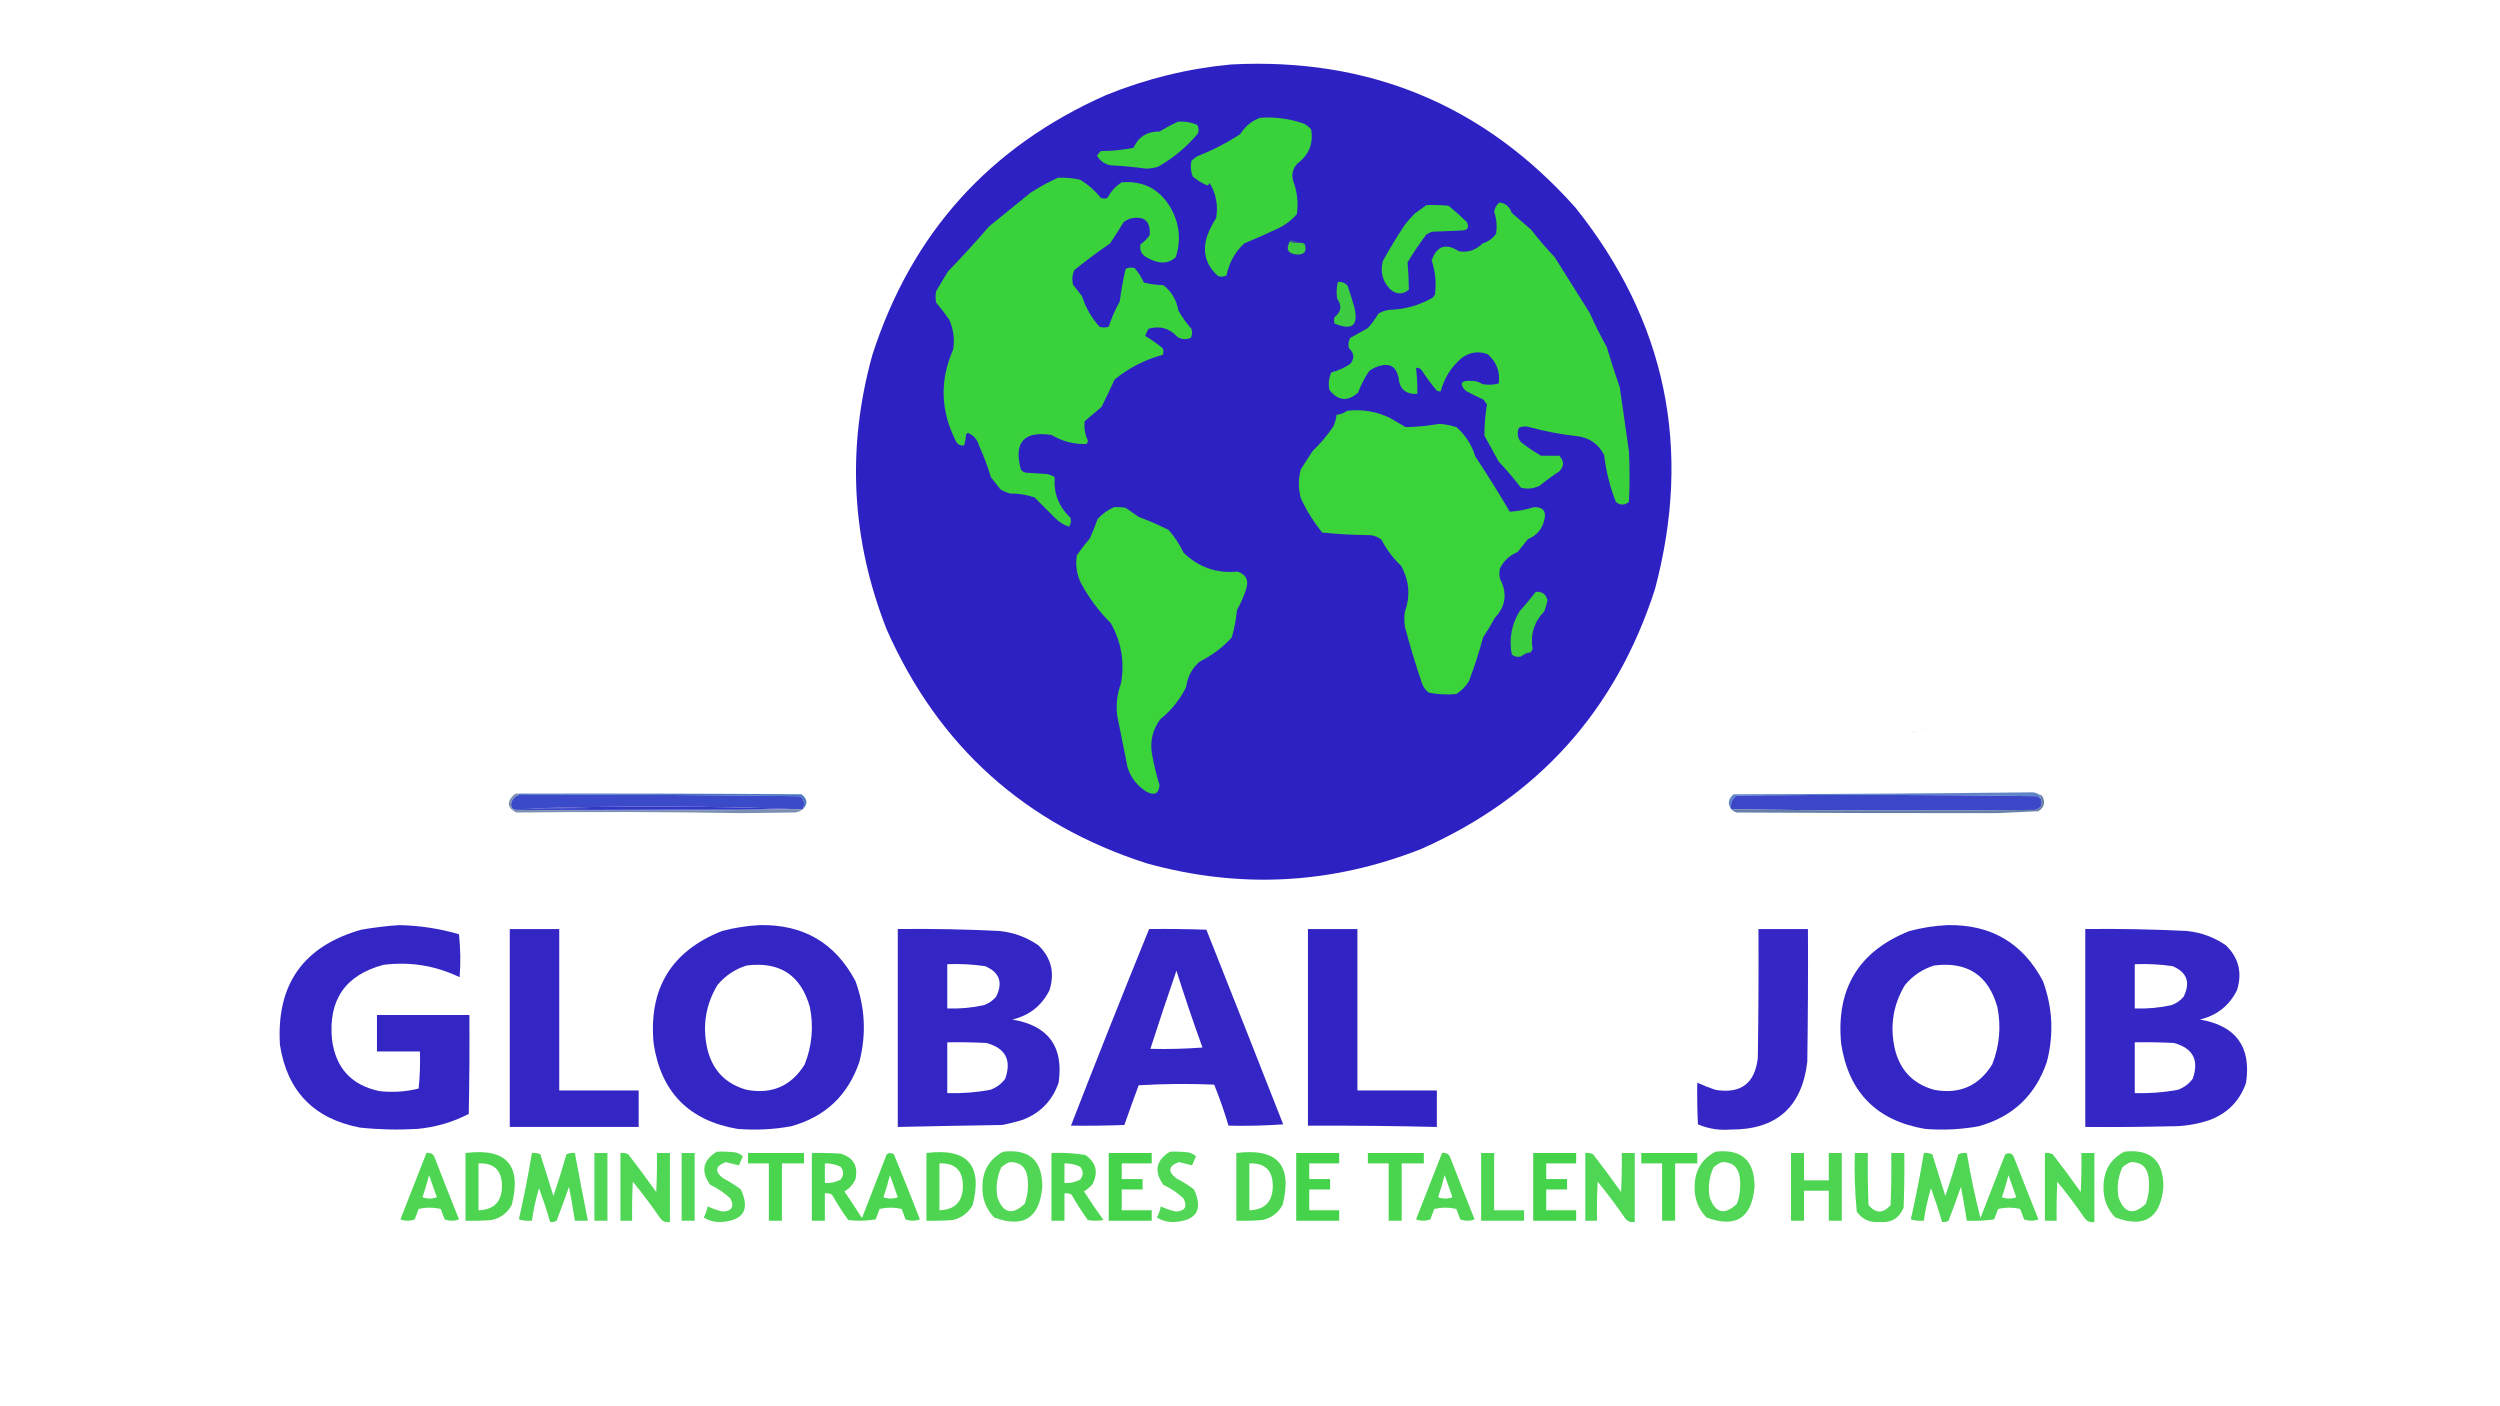 <?xml version="1.0" encoding="UTF-8"?>
<!DOCTYPE svg PUBLIC "-//W3C//DTD SVG 1.1//EN" "http://www.w3.org/Graphics/SVG/1.1/DTD/svg11.dtd">
<svg xmlns="http://www.w3.org/2000/svg" version="1.1" width="1920px" height="1080px" style="shape-rendering:geometricPrecision; text-rendering:geometricPrecision; image-rendering:optimizeQuality; fill-rule:evenodd; clip-rule:evenodd" xmlns:xlink="http://www.w3.org/1999/xlink">
<g><path style="opacity:0.995" fill="#2e21c3" d="M 945.5,49.5 C 1051.58,44.004 1139.75,80.67 1210,159.5C 1279.52,246.636 1299.86,344.302 1271,452.5C 1240.93,545.812 1181.1,612.312 1091.5,652C 1022.42,679.229 952.09,682.896 880.5,663C 787.188,632.933 720.688,573.1 681,483.5C 653.771,414.424 650.104,344.09 670,272.5C 700.067,179.188 759.9,112.688 849.5,73C 880.472,60.423 912.472,52.59 945.5,49.5 Z"/></g>
<g><path style="opacity:1" fill="#3ad23b" d="M 967.5,90.5 C 979.157,89.61 990.49,91.11 1001.5,95C 1003.62,96.122 1005.46,97.622 1007,99.5C 1008.75,110.326 1005.25,118.992 996.5,125.5C 992.995,129.208 991.828,133.541 993,138.5C 996.234,146.895 997.234,155.562 996,164.5C 992.172,168.834 987.672,172.334 982.5,175C 973.583,179.194 964.583,183.194 955.5,187C 948.38,193.668 943.88,201.834 942,211.5C 939.936,212.591 937.769,212.758 935.5,212C 926.12,203.719 923.286,193.552 927,181.5C 928.806,176.554 931.139,171.888 934,167.5C 935.67,157.871 934.004,148.871 929,140.5C 928.692,141.308 928.192,141.975 927.5,142.5C 923.25,140.794 919.417,138.461 916,135.5C 914.48,131.625 914.146,127.625 915,123.5C 916.41,122.213 917.91,121.046 919.5,120C 931.138,115.462 942.138,109.795 952.5,103C 956.181,97.144 961.181,92.977 967.5,90.5 Z"/></g>
<g><path style="opacity:1" fill="#3ad13d" d="M 904.5,93.5 C 909.742,93.023 914.742,93.856 919.5,96C 920.591,98.064 920.758,100.231 920,102.5C 911.32,112.853 901.153,121.353 889.5,128C 886.425,129.007 883.258,129.507 880,129.5C 871.209,128.265 862.376,127.431 853.5,127C 848.602,126.262 844.935,123.762 842.5,119.5C 843.313,118.186 844.313,117.019 845.5,116C 853.954,115.996 862.287,115.162 870.5,113.5C 874.382,105.051 881.048,100.884 890.5,101C 895.101,98.202 899.768,95.702 904.5,93.5 Z"/></g>
<g><path style="opacity:1" fill="#3ad23b" d="M 812.5,136.5 C 818.232,136.283 823.899,136.783 829.5,138C 835.664,141.744 840.997,146.41 845.5,152C 847.167,152.667 848.833,152.667 850.5,152C 853.146,147.022 856.813,143.022 861.5,140C 878.054,138.694 890.554,145.194 899,159.5C 905.869,171.632 907.202,184.299 903,197.5C 898.909,201.305 894.076,202.472 888.5,201C 885.274,200.115 882.274,198.781 879.5,197C 876.208,194.588 875.041,191.421 876,187.5C 878.806,185.605 881.14,183.272 883,180.5C 883.66,169.512 878.493,165.345 867.5,168C 865.919,168.707 864.419,169.54 863,170.5C 859.625,176.085 856.125,181.585 852.5,187C 843.051,193.448 833.884,200.282 825,207.5C 823.496,211.039 823.163,214.705 824,218.5C 826.333,221.5 828.667,224.5 831,227.5C 833.804,236.305 838.304,244.138 844.5,251C 846.833,251.667 849.167,251.667 851.5,251C 853.631,244.233 856.465,237.733 860,231.5C 861.06,223.039 862.56,214.705 864.5,206.5C 866.765,205.353 869.098,205.186 871.5,206C 874.333,209.328 876.666,212.995 878.5,217C 883.386,218.224 888.386,218.891 893.5,219C 899.742,223.969 903.575,230.469 905,238.5C 907.843,243.519 911.176,248.186 915,252.5C 915.814,254.902 915.647,257.235 914.5,259.5C 911.092,260.894 907.759,260.728 904.5,259C 898.396,252.098 890.896,249.932 882,252.5C 881.03,254.274 880.196,256.107 879.5,258C 884.233,260.788 888.733,263.954 893,267.5C 893.667,269.167 893.667,270.833 893,272.5C 879.327,276.16 866.994,282.493 856,291.5C 852.821,298.484 849.488,305.484 846,312.5C 841.587,316.187 837.253,319.854 833,323.5C 832.449,328.697 833.283,333.697 835.5,338.5C 835.392,339.442 835.059,340.275 834.5,341C 824.807,341.327 815.807,338.993 807.5,334C 786.257,330.911 778.423,339.744 784,360.5C 784.903,361.701 786.069,362.535 787.5,363C 792.833,363.333 798.167,363.667 803.5,364C 805.888,364.303 808.055,365.137 810,366.5C 809.102,378.817 813.102,389.151 822,397.5C 822.851,400.053 822.518,402.386 821,404.5C 816.99,403.157 813.49,400.991 810.5,398C 805.252,392.684 799.919,387.35 794.5,382C 788.381,379.916 782.048,378.916 775.5,379C 773.051,378.275 770.717,377.275 768.5,376C 766,372.833 763.5,369.667 761,366.5C 758.59,358.335 755.59,350.335 752,342.5C 750.765,337.768 747.932,334.435 743.5,332.5C 742.914,332.709 742.414,333.043 742,333.5C 741.782,336.426 741.282,339.26 740.5,342C 737.482,342.573 735.315,341.406 734,338.5C 722.313,315.411 721.646,292.078 732,268.5C 733.291,260.491 732.291,252.824 729,245.5C 725.909,240.986 722.575,236.653 719,232.5C 718.333,229.5 718.333,226.5 719,223.5C 722,218.5 725,213.5 728,208.5C 738.812,197.351 749.312,185.851 759.5,174C 770.167,165.333 780.833,156.667 791.5,148C 798.305,143.602 805.305,139.768 812.5,136.5 Z"/></g>
<g><path style="opacity:1" fill="#3ad23b" d="M 1151.5,155.5 C 1156.27,156.088 1159.43,158.755 1161,163.5C 1166,167.833 1171,172.167 1176,176.5C 1181.63,183.794 1187.63,190.794 1194,197.5C 1203,211.833 1212,226.167 1221,240.5C 1224.89,249.392 1229.23,258.059 1234,266.5C 1237.05,276.926 1240.38,287.26 1244,297.5C 1246.29,313.811 1248.62,330.144 1251,346.5C 1251.67,359.5 1251.67,372.5 1251,385.5C 1247.67,388.167 1244.33,388.167 1241,385.5C 1236.43,373.87 1233.43,361.87 1232,349.5C 1227.76,341.121 1220.93,336.287 1211.5,335C 1198.97,333.648 1186.64,331.315 1174.5,328C 1171.77,327.182 1169.11,327.348 1166.5,328.5C 1164.9,332.481 1165.4,336.148 1168,339.5C 1172.91,343.371 1178.07,346.871 1183.5,350C 1188.17,350 1192.83,350 1197.5,350C 1201.41,354.075 1201.41,358.075 1197.5,362C 1192.28,365.434 1187.28,369.101 1182.5,373C 1177.8,375.36 1172.96,375.86 1168,374.5C 1162.71,367.54 1157.04,360.873 1151,354.5C 1147.35,347.865 1143.68,341.198 1140,334.5C 1140.05,326.421 1140.72,318.421 1142,310.5C 1141.04,309.421 1140.21,308.255 1139.5,307C 1134.71,304.852 1130.04,302.519 1125.5,300C 1120.77,294.756 1121.94,292.256 1129,292.5C 1132.46,292.267 1135.63,293.101 1138.5,295C 1142.75,295.796 1146.92,295.629 1151,294.5C 1152.25,285.499 1149.42,277.999 1142.5,272C 1135.28,269.431 1128.61,270.431 1122.5,275C 1114.49,281.866 1109.15,290.366 1106.5,300.5C 1105.45,300.649 1104.45,300.483 1103.5,300C 1099.3,295.101 1095.47,289.934 1092,284.5C 1090.89,282.963 1089.39,282.297 1087.5,282.5C 1088.28,289.137 1088.61,295.804 1088.5,302.5C 1079.49,302.997 1074.66,298.664 1074,289.5C 1072.09,281.577 1067.26,278.744 1059.5,281C 1056.55,281.806 1053.89,283.139 1051.5,285C 1048.01,290.139 1045.18,295.639 1043,301.5C 1035.06,308.619 1027.73,307.953 1021,299.5C 1020,294.771 1020.5,290.271 1022.5,286C 1027.74,284.655 1032.57,282.488 1037,279.5C 1040.48,275.218 1040.15,271.218 1036,267.5C 1035.25,264.697 1035.58,262.03 1037,259.5C 1041.5,257 1046,254.5 1050.5,252C 1053.55,248.613 1056.22,244.947 1058.5,241C 1060.96,239.438 1063.62,238.438 1066.5,238C 1078.7,237.695 1090.04,234.529 1100.5,228.5C 1100.81,227.692 1101.31,227.025 1102,226.5C 1103.23,217.376 1102.39,208.543 1099.5,200C 1103.46,188.809 1110.46,186.476 1120.5,193C 1127.58,194.067 1133.58,192.067 1138.5,187C 1142.81,185.701 1146.31,183.201 1149,179.5C 1149.88,173.686 1149.38,168.019 1147.5,162.5C 1148.01,159.666 1149.34,157.332 1151.5,155.5 Z"/></g>
<g><path style="opacity:1" fill="#3ad13d" d="M 1095.5,157.5 C 1101.18,157.334 1106.84,157.501 1112.5,158C 1117.32,161.981 1121.98,166.148 1126.5,170.5C 1128.55,174.735 1127.22,176.902 1122.5,177C 1114.83,177.333 1107.17,177.667 1099.5,178C 1098.17,178.667 1096.83,179.333 1095.5,180C 1090.3,186.908 1085.46,194.074 1081,201.5C 1081.63,208.456 1081.96,215.456 1082,222.5C 1077.17,226.442 1072.34,226.275 1067.5,222C 1061.75,215.98 1059.92,208.814 1062,200.5C 1067.3,190.883 1072.97,181.55 1079,172.5C 1081.38,169.573 1083.88,166.739 1086.5,164C 1089.57,161.812 1092.57,159.645 1095.5,157.5 Z"/></g>
<g><path style="opacity:1" fill="#3ccc42" d="M 990.5,185.5 C 993.054,186.388 995.721,186.721 998.5,186.5C 999.822,186.33 1000.99,186.663 1002,187.5C 1003.83,192.82 1002,195.487 996.5,195.5C 989.268,195.02 987.268,191.687 990.5,185.5 Z"/></g>
<g><path style="opacity:1" fill="#396490" d="M 990.5,185.5 C 990.56,184.957 990.893,184.624 991.5,184.5C 993.982,185.067 996.316,185.734 998.5,186.5C 995.721,186.721 993.054,186.388 990.5,185.5 Z"/></g>
<g><path style="opacity:1" fill="#3ccc42" d="M 1027.5,216.5 C 1030.5,216.253 1033,217.253 1035,219.5C 1036.79,224.794 1038.46,230.128 1040,235.5C 1043.63,249.876 1038.63,254.209 1025,248.5C 1024.33,246.833 1024.33,245.167 1025,243.5C 1030.07,239.472 1030.74,234.805 1027,229.5C 1026.23,225.08 1026.4,220.747 1027.5,216.5 Z"/></g>
<g><path style="opacity:1" fill="#3ad33a" d="M 1034.5,315.5 C 1046.09,314.124 1057.09,315.957 1067.5,321C 1071.5,323.333 1075.5,325.667 1079.5,328C 1088.21,327.877 1096.87,327.043 1105.5,325.5C 1109.92,325.855 1114.25,326.688 1118.5,328C 1125.48,334.121 1130.31,341.621 1133,350.5C 1142.21,364.415 1151.04,378.581 1159.5,393C 1165.78,392.618 1171.95,391.451 1178,389.5C 1185.13,389.299 1187.8,392.632 1186,399.5C 1184.26,406.5 1180.1,411.333 1173.5,414C 1170.83,417.333 1168.17,420.667 1165.5,424C 1159.41,426.46 1154.91,430.627 1152,436.5C 1151.33,439.167 1151.33,441.833 1152,444.5C 1157.8,455.627 1156.47,465.627 1148,474.5C 1145.25,479.666 1142.25,484.666 1139,489.5C 1135.93,501.057 1132.26,512.39 1128,523.5C 1125.5,527.333 1122.33,530.5 1118.5,533C 1111.46,533.664 1104.46,533.331 1097.5,532C 1094.84,530.199 1093,527.699 1092,524.5C 1087.16,510.33 1082.83,495.997 1079,481.5C 1078.33,477.5 1078.33,473.5 1079,469.5C 1083.29,457.505 1082.29,445.838 1076,434.5C 1069.85,428.682 1064.85,422.015 1061,414.5C 1058.53,412.562 1055.7,411.396 1052.5,411C 1040.11,410.918 1027.78,410.251 1015.5,409C 1008.86,400.89 1003.36,392.056 999,382.5C 997.043,375.181 997.043,367.847 999,360.5C 1002,355.833 1005,351.167 1008,346.5C 1014.05,340.723 1019.38,334.389 1024,327.5C 1025.3,324.625 1026.14,321.625 1026.5,318.5C 1029.54,318.267 1032.21,317.267 1034.5,315.5 Z"/></g>
<g><path style="opacity:1" fill="#3ad33a" d="M 855.5,389.5 C 858.518,389.335 861.518,389.502 864.5,390C 867.833,392.333 871.167,394.667 874.5,397C 882.354,399.882 890.021,403.215 897.5,407C 902.119,412.292 905.953,418.125 909,424.5C 920.502,435.669 934.335,440.502 950.5,439C 957.106,441.253 959.273,445.753 957,452.5C 955.217,458.067 952.883,463.401 950,468.5C 949.313,475.649 947.98,482.649 946,489.5C 939.076,497.223 930.909,503.389 921.5,508C 915.521,513.123 912.021,519.623 911,527.5C 906.203,537.301 899.536,545.634 891,552.5C 884.884,560.89 882.884,570.224 885,580.5C 886.435,588.13 888.268,595.63 890.5,603C 889.948,609.579 886.615,611.245 880.5,608C 873.373,603.55 868.539,597.383 866,589.5C 863.334,576.168 860.667,562.835 858,549.5C 856.968,540.921 857.968,532.588 861,524.5C 863.793,508.115 861.126,492.782 853,478.5C 843.823,469.318 836.156,458.985 830,447.5C 826.859,440.804 825.859,433.804 827,426.5C 830.091,421.986 833.425,417.653 837,413.5C 839.196,408.58 841.196,403.58 843,398.5C 846.651,394.609 850.818,391.609 855.5,389.5 Z"/></g>
<g><path style="opacity:1" fill="#3bcf3f" d="M 1179.5,454.5 C 1184.32,454.153 1187.32,456.32 1188.5,461C 1187.87,463.89 1187.04,466.724 1186,469.5C 1178.21,477.552 1175.21,487.219 1177,498.5C 1176.63,499.416 1176.13,500.25 1175.5,501C 1172.82,501.249 1170.49,502.249 1168.5,504C 1165.65,504.944 1163.15,504.444 1161,502.5C 1158.86,490.639 1160.86,479.639 1167,469.5C 1171.4,464.607 1175.57,459.607 1179.5,454.5 Z"/></g>
<g><path style="opacity:0.094" fill="#717b7e" d="M 1475.5,560.5 C 1475.9,559.475 1476.56,559.308 1477.5,560C 1476.91,560.464 1476.24,560.631 1475.5,560.5 Z"/></g>
<g><path style="opacity:0.11" fill="#4c6470" d="M 1468.5,562.5 C 1469.25,561.427 1470.25,561.26 1471.5,562C 1470.55,562.483 1469.55,562.649 1468.5,562.5 Z"/></g>
<g><path style="opacity:0.992" fill="#4d76c1" d="M 398.5,610.5 C 398.5,610.167 398.5,609.833 398.5,609.5C 470.834,609.333 543.167,609.5 615.5,610C 620.228,613.66 620.561,617.493 616.5,621.5C 618.397,617.525 617.73,614.191 614.5,611.5C 542.503,610.5 470.503,610.167 398.5,610.5 Z"/></g>
<g><path style="opacity:0.925" fill="#537bc2" d="M 1566.5,610.5 C 1567.11,611.391 1567.44,612.391 1567.5,613.5C 1566.52,613.189 1565.86,612.522 1565.5,611.5C 1488.17,610.333 1410.84,610.167 1333.5,611C 1330.13,613.615 1328.79,617.115 1329.5,621.5C 1326.62,617.295 1327.28,613.462 1331.5,610C 1408.19,609.827 1484.85,609.327 1561.5,608.5C 1563.42,608.801 1565.09,609.467 1566.5,610.5 Z"/></g>
<g><path style="opacity:1" fill="#3b47c8" d="M 1567.5,613.5 C 1568.94,617.675 1567.61,620.508 1563.5,622C 1485.48,622.822 1407.48,622.655 1329.5,621.5C 1328.79,617.115 1330.13,613.615 1333.5,611C 1410.84,610.167 1488.17,610.333 1565.5,611.5C 1565.86,612.522 1566.52,613.189 1567.5,613.5 Z"/></g>
<g><path style="opacity:1" fill="#3b4ac8" d="M 398.5,610.5 C 470.503,610.167 542.503,610.5 614.5,611.5C 617.73,614.191 618.397,617.525 616.5,621.5C 615.5,621.5 614.5,621.5 613.5,621.5C 579.173,620.167 544.506,619.5 509.5,619.5C 474.083,619.339 438.75,619.839 403.5,621C 473.166,621.5 542.833,621.667 612.5,621.5C 541.001,622.666 469.335,622.832 397.5,622C 394.118,622.266 392.452,620.766 392.5,617.5C 393.114,613.892 395.114,611.558 398.5,610.5 Z"/></g>
<g><path style="opacity:1" fill="#3238c5" d="M 613.5,621.5 C 613.167,621.5 612.833,621.5 612.5,621.5C 542.833,621.667 473.166,621.5 403.5,621C 438.75,619.839 474.083,619.339 509.5,619.5C 544.506,619.5 579.173,620.167 613.5,621.5 Z"/></g>
<g><path style="opacity:0.871" fill="#6780a5" d="M 398.5,609.5 C 398.5,609.833 398.5,610.167 398.5,610.5C 395.114,611.558 393.114,613.892 392.5,617.5C 392.452,620.766 394.118,622.266 397.5,622C 469.335,622.832 541.001,622.666 612.5,621.5C 612.833,621.5 613.167,621.5 613.5,621.5C 614.5,621.5 615.5,621.5 616.5,621.5C 614.852,622.927 612.852,623.76 610.5,624C 596.833,624.167 583.167,624.333 569.5,624.5C 511.833,623.521 454.167,623.354 396.5,624C 389.616,620.495 388.95,615.995 394.5,610.5C 395.689,609.571 397.022,609.238 398.5,609.5 Z"/></g>
<g><path style="opacity:0.973" fill="#637ca5" d="M 1566.5,610.5 C 1567.38,610.369 1568.04,610.702 1568.5,611.5C 1571.02,616.184 1570.02,620.017 1565.5,623C 1554.83,623.428 1544.16,623.928 1533.5,624.5C 1466.85,624.58 1400.18,624.413 1333.5,624C 1331.93,623.392 1330.6,622.558 1329.5,621.5C 1407.48,622.655 1485.48,622.822 1563.5,622C 1567.61,620.508 1568.94,617.675 1567.5,613.5C 1567.44,612.391 1567.11,611.391 1566.5,610.5 Z"/></g>
<g><path style="opacity:0.966" fill="#2e1fc3" d="M 306.5,710.5 C 322.109,710.778 337.442,713.111 352.5,717.5C 353.666,728.485 353.832,739.485 353,750.5C 334.509,741.571 315.009,738.405 294.5,741C 265.151,748.821 251.985,767.987 255,798.5C 257.841,820.339 270.007,833.506 291.5,838C 301.653,839.125 311.653,838.458 321.5,836C 322.485,826.583 322.818,817.083 322.5,807.5C 311.5,807.5 300.5,807.5 289.5,807.5C 289.5,798.167 289.5,788.833 289.5,779.5C 313.167,779.5 336.833,779.5 360.5,779.5C 360.667,804.836 360.5,830.169 360,855.5C 347.608,861.891 334.442,865.724 320.5,867C 305.797,867.873 291.13,867.54 276.5,866C 241.042,859.21 220.542,838.043 215,802.5C 212.096,756.116 232.929,726.616 277.5,714C 287.253,712.308 296.919,711.141 306.5,710.5 Z"/></g>
<g><path style="opacity:0.967" fill="#2e1fc3" d="M 583.5,710.5 C 616.975,709.811 641.475,724.144 657,753.5C 664.43,773.826 665.43,794.493 660,815.5C 651.237,841.262 633.737,857.762 607.5,865C 593.941,867.448 580.274,868.115 566.5,867C 529.193,860.693 507.693,838.86 502,801.5C 497.987,759.324 515.487,730.49 554.5,715C 564.156,712.469 573.823,710.969 583.5,710.5 Z M 573.5,741.5 C 598.932,738.29 615.098,748.957 622,773.5C 624.965,788.592 623.632,803.258 618,817.5C 607.735,834.045 592.902,840.545 573.5,837C 556.9,832.361 546.733,821.528 543,804.5C 539.405,787.4 542.072,771.4 551,756.5C 557.088,749.222 564.588,744.222 573.5,741.5 Z"/></g>
<g><path style="opacity:0.967" fill="#2e1fc3" d="M 1495.5,710.5 C 1528.97,709.811 1553.47,724.144 1569,753.5C 1576.43,773.826 1577.43,794.493 1572,815.5C 1563.24,841.262 1545.74,857.762 1519.5,865C 1505.94,867.448 1492.27,868.115 1478.5,867C 1441.19,860.693 1419.69,838.86 1414,801.5C 1409.99,759.324 1427.49,730.49 1466.5,715C 1476.16,712.469 1485.82,710.969 1495.5,710.5 Z M 1485.5,741.5 C 1510.93,738.29 1527.1,748.957 1534,773.5C 1536.97,788.592 1535.63,803.258 1530,817.5C 1519.73,834.045 1504.9,840.545 1485.5,837C 1468.9,832.361 1458.73,821.528 1455,804.5C 1451.41,787.4 1454.07,771.4 1463,756.5C 1469.09,749.222 1476.59,744.222 1485.5,741.5 Z"/></g>
<g><path style="opacity:0.965" fill="#2e1fc3" d="M 391.5,713.5 C 404.167,713.5 416.833,713.5 429.5,713.5C 429.5,754.833 429.5,796.167 429.5,837.5C 449.833,837.5 470.167,837.5 490.5,837.5C 490.5,846.833 490.5,856.167 490.5,865.5C 457.5,865.5 424.5,865.5 391.5,865.5C 391.5,814.833 391.5,764.167 391.5,713.5 Z"/></g>
<g><path style="opacity:0.967" fill="#2e1fc3" d="M 689.5,713.5 C 715.518,713.186 741.518,713.686 767.5,715C 778.493,716.107 788.493,719.774 797.5,726C 807.382,735.646 810.215,747.146 806,760.5C 800.028,772.41 790.528,779.91 777.5,783C 805.214,787.696 817.047,803.862 813,831.5C 808.284,845.217 799.118,854.717 785.5,860C 780.246,861.647 774.913,862.98 769.5,864C 742.829,864.404 716.163,864.904 689.5,865.5C 689.5,814.833 689.5,764.167 689.5,713.5 Z M 727.5,740.5 C 737.233,740.109 746.9,740.609 756.5,742C 767.62,746.686 770.454,754.519 765,765.5C 762.441,768.531 759.274,770.698 755.5,772C 746.288,773.993 736.955,774.826 727.5,774.5C 727.5,763.167 727.5,751.833 727.5,740.5 Z M 727.5,800.5 C 737.506,800.334 747.506,800.5 757.5,801C 772.235,804.971 777.069,814.138 772,828.5C 769.011,832.491 765.178,835.324 760.5,837C 749.6,839.004 738.6,839.837 727.5,839.5C 727.5,826.5 727.5,813.5 727.5,800.5 Z"/></g>
<g><path style="opacity:0.966" fill="#2e1fc3" d="M 882.5,713.5 C 897.17,713.333 911.837,713.5 926.5,714C 946.26,763.777 965.927,813.61 985.5,863.5C 971.516,864.499 957.516,864.833 943.5,864.5C 940.332,853.831 936.666,843.331 932.5,833C 913.158,832.167 893.825,832.334 874.5,833.5C 870.73,843.645 867.063,853.812 863.5,864C 849.837,864.5 836.171,864.667 822.5,864.5C 842.106,814.015 862.106,763.681 882.5,713.5 Z M 903.5,745.5 C 909.727,765.18 916.394,784.847 923.5,804.5C 910.183,805.499 896.85,805.833 883.5,805.5C 889.974,785.411 896.641,765.411 903.5,745.5 Z"/></g>
<g><path style="opacity:0.974" fill="#2e1fc3" d="M 1004.5,713.5 C 1017.17,713.5 1029.83,713.5 1042.5,713.5C 1042.5,754.833 1042.5,796.167 1042.5,837.5C 1062.83,837.5 1083.17,837.5 1103.5,837.5C 1103.5,846.833 1103.5,856.167 1103.5,865.5C 1070.51,864.725 1037.51,864.392 1004.5,864.5C 1004.5,814.167 1004.5,763.833 1004.5,713.5 Z"/></g>
<g><path style="opacity:0.962" fill="#2e1fc3" d="M 1350.5,713.5 C 1363.17,713.5 1375.83,713.5 1388.5,713.5C 1388.67,747.502 1388.5,781.502 1388,815.5C 1383.86,850.409 1364.19,867.742 1329,867.5C 1320.29,868.208 1311.96,866.874 1304,863.5C 1303.5,852.839 1303.33,842.172 1303.5,831.5C 1307.99,833.572 1312.66,835.406 1317.5,837C 1336.93,840.231 1347.77,832.065 1350,812.5C 1350.5,779.502 1350.67,746.502 1350.5,713.5 Z"/></g>
<g><path style="opacity:0.964" fill="#2e1fc3" d="M 1601.5,713.5 C 1627.52,713.186 1653.52,713.686 1679.5,715C 1690.49,716.107 1700.49,719.774 1709.5,726C 1719.38,735.646 1722.22,747.146 1718,760.5C 1712.03,772.41 1702.53,779.91 1689.5,783C 1717.21,787.696 1729.05,803.862 1725,831.5C 1720.28,845.217 1711.12,854.717 1697.5,860C 1687.46,863.474 1677.13,865.141 1666.5,865C 1644.84,865.5 1623.17,865.667 1601.5,865.5C 1601.5,814.833 1601.5,764.167 1601.5,713.5 Z M 1639.5,740.5 C 1649.23,740.109 1658.9,740.609 1668.5,742C 1679.62,746.686 1682.45,754.519 1677,765.5C 1674.44,768.531 1671.27,770.698 1667.5,772C 1658.29,773.993 1648.96,774.826 1639.5,774.5C 1639.5,763.167 1639.5,751.833 1639.5,740.5 Z M 1639.5,800.5 C 1649.51,800.334 1659.51,800.5 1669.5,801C 1684.24,804.971 1689.07,814.138 1684,828.5C 1681.01,832.491 1677.18,835.324 1672.5,837C 1661.6,839.004 1650.6,839.837 1639.5,839.5C 1639.5,826.5 1639.5,813.5 1639.5,800.5 Z"/></g>
<g><path style="opacity:0.9" fill="#3ed244" d="M 550.5,884.5 C 555.179,884.334 559.845,884.501 564.5,885C 566.779,885.473 568.779,886.473 570.5,888C 569.5,890.333 568.5,892.667 567.5,895C 564.28,894.195 560.946,893.362 557.5,892.5C 549.271,895.457 548.605,899.624 555.5,905C 560.267,907.438 564.767,910.271 569,913.5C 576.084,928.992 571.084,937.325 554,938.5C 549.128,938.765 544.628,937.598 540.5,935C 541.929,932.31 542.929,929.477 543.5,926.5C 547.125,928.219 550.958,929.552 555,930.5C 562.077,930.105 564.077,926.772 561,920.5C 556.439,916.134 551.272,912.634 545.5,910C 538.055,899.623 539.722,891.123 550.5,884.5 Z"/></g>
<g><path style="opacity:0.901" fill="#3ed244" d="M 770.5,884.5 C 790.542,882.204 800.542,891.204 800.5,911.5C 798.342,935.572 786.009,943.405 763.5,935C 757.265,928.468 754.265,920.635 754.5,911.5C 754.507,899.126 759.841,890.126 770.5,884.5 Z M 775.5,892.5 C 783.141,892.307 787.641,895.974 789,903.5C 790.054,910.698 789.388,917.698 787,924.5C 777.433,933.525 770.433,931.858 766,919.5C 764.644,911.471 765.644,903.805 769,896.5C 771.013,894.752 773.18,893.418 775.5,892.5 Z"/></g>
<g><path style="opacity:0.9" fill="#3ed244" d="M 898.5,884.5 C 903.179,884.334 907.845,884.501 912.5,885C 914.779,885.473 916.779,886.473 918.5,888C 917.5,890.333 916.5,892.667 915.5,895C 912.28,894.195 908.946,893.362 905.5,892.5C 897.271,895.457 896.605,899.624 903.5,905C 908.267,907.438 912.767,910.271 917,913.5C 924.084,928.992 919.084,937.325 902,938.5C 897.128,938.765 892.628,937.598 888.5,935C 889.929,932.31 890.929,929.477 891.5,926.5C 895.125,928.219 898.958,929.552 903,930.5C 910.077,930.105 912.077,926.772 909,920.5C 904.439,916.134 899.272,912.634 893.5,910C 886.055,899.623 887.722,891.123 898.5,884.5 Z"/></g>
<g><path style="opacity:0.901" fill="#3ed244" d="M 1317.5,884.5 C 1337.54,882.204 1347.54,891.204 1347.5,911.5C 1345.34,935.572 1333.01,943.405 1310.5,935C 1304.26,928.468 1301.26,920.635 1301.5,911.5C 1301.51,899.126 1306.84,890.126 1317.5,884.5 Z M 1322.5,892.5 C 1330.14,892.307 1334.64,895.974 1336,903.5C 1337.05,910.698 1336.39,917.698 1334,924.5C 1324.43,933.525 1317.43,931.858 1313,919.5C 1311.64,911.471 1312.64,903.805 1316,896.5C 1318.01,894.752 1320.18,893.418 1322.5,892.5 Z"/></g>
<g><path style="opacity:0.901" fill="#3ed244" d="M 1631.5,884.5 C 1651.54,882.204 1661.54,891.204 1661.5,911.5C 1659.34,935.572 1647.01,943.405 1624.5,935C 1618.26,928.468 1615.26,920.635 1615.5,911.5C 1615.51,899.126 1620.84,890.126 1631.5,884.5 Z M 1636.5,892.5 C 1644.14,892.307 1648.64,895.974 1650,903.5C 1651.05,910.698 1650.39,917.698 1648,924.5C 1638.43,933.525 1631.43,931.858 1627,919.5C 1625.64,911.471 1626.64,903.805 1630,896.5C 1632.01,894.752 1634.18,893.418 1636.5,892.5 Z"/></g>
<g><path style="opacity:0.916" fill="#3ed244" d="M 327.5,885.5 C 330.833,885.027 333,886.36 334,889.5C 340.069,905.206 346.235,920.873 352.5,936.5C 348.833,937.833 345.167,937.833 341.5,936.5C 340.5,933.833 339.5,931.167 338.5,928.5C 332.833,927.167 327.167,927.167 321.5,928.5C 320.5,931.167 319.5,933.833 318.5,936.5C 314.833,937.833 311.167,937.833 307.5,936.5C 314.175,919.471 320.841,902.471 327.5,885.5 Z M 329.5,902.5 C 331.466,908.058 333.466,913.724 335.5,919.5C 331.833,920.833 328.167,920.833 324.5,919.5C 326.374,913.88 328.041,908.213 329.5,902.5 Z"/></g>
<g><path style="opacity:0.92" fill="#3ed244" d="M 357.5,885.5 C 389.041,881.535 400.874,894.868 393,925.5C 389.528,931.641 384.362,935.474 377.5,937C 370.842,937.5 364.175,937.666 357.5,937.5C 357.5,920.167 357.5,902.833 357.5,885.5 Z M 367.5,893.5 C 379.354,893.021 385.354,898.688 385.5,910.5C 385.581,922.75 379.581,929.083 367.5,929.5C 367.5,917.5 367.5,905.5 367.5,893.5 Z"/></g>
<g><path style="opacity:0.903" fill="#3ed244" d="M 408.5,885.5 C 410.792,885.244 412.959,885.577 415,886.5C 418.333,897.167 421.667,907.833 425,918.5C 428.641,907.938 431.974,897.272 435,886.5C 437.041,885.577 439.208,885.244 441.5,885.5C 444.705,902.859 448.038,920.192 451.5,937.5C 448.167,937.5 444.833,937.5 441.5,937.5C 440.196,928.811 438.696,920.144 437,911.5C 433.932,920.205 430.765,928.872 427.5,937.5C 425.955,938.452 424.288,938.785 422.5,938.5C 419.968,929.761 417.135,921.094 414,912.5C 411.53,920.633 409.697,928.967 408.5,937.5C 405.102,937.82 401.768,937.487 398.5,936.5C 402.347,919.599 405.68,902.599 408.5,885.5 Z"/></g>
<g><path style="opacity:0.9" fill="#3ed244" d="M 456.5,885.5 C 459.833,885.5 463.167,885.5 466.5,885.5C 466.5,902.833 466.5,920.167 466.5,937.5C 463.167,937.5 459.833,937.5 456.5,937.5C 456.5,920.167 456.5,902.833 456.5,885.5 Z"/></g>
<g><path style="opacity:0.911" fill="#3ed244" d="M 476.5,885.5 C 478.604,885.201 480.604,885.534 482.5,886.5C 489.859,896.026 497.026,905.692 504,915.5C 504.5,905.506 504.666,895.506 504.5,885.5C 507.833,885.5 511.167,885.5 514.5,885.5C 514.5,903.167 514.5,920.833 514.5,938.5C 511.348,939.041 508.848,938.041 507,935.5C 500.385,925.884 493.385,916.55 486,907.5C 485.5,917.494 485.334,927.494 485.5,937.5C 482.5,937.5 479.5,937.5 476.5,937.5C 476.5,920.167 476.5,902.833 476.5,885.5 Z"/></g>
<g><path style="opacity:0.9" fill="#3ed244" d="M 523.5,885.5 C 526.833,885.5 530.167,885.5 533.5,885.5C 533.5,902.833 533.5,920.167 533.5,937.5C 530.167,937.5 526.833,937.5 523.5,937.5C 523.5,920.167 523.5,902.833 523.5,885.5 Z"/></g>
<g><path style="opacity:0.935" fill="#3ed244" d="M 574.5,885.5 C 588.833,885.5 603.167,885.5 617.5,885.5C 617.5,888.167 617.5,890.833 617.5,893.5C 611.833,893.5 606.167,893.5 600.5,893.5C 600.5,908.167 600.5,922.833 600.5,937.5C 597.167,937.5 593.833,937.5 590.5,937.5C 590.5,922.833 590.5,908.167 590.5,893.5C 585.167,893.5 579.833,893.5 574.5,893.5C 574.5,890.833 574.5,888.167 574.5,885.5 Z"/></g>
<g><path style="opacity:0.926" fill="#3ed244" d="M 623.5,885.5 C 630.841,885.334 638.174,885.5 645.5,886C 655.334,888.821 659.167,895.321 657,905.5C 655.221,909.612 652.388,912.778 648.5,915C 653.124,921.748 657.624,928.581 662,935.5C 668.333,919.167 674.667,902.833 681,886.5C 682.814,885.24 684.647,885.24 686.5,886.5C 693.362,903.087 700.029,919.754 706.5,936.5C 702.833,937.833 699.167,937.833 695.5,936.5C 694.5,933.833 693.5,931.167 692.5,928.5C 686.833,927.167 681.167,927.167 675.5,928.5C 674.5,931.167 673.5,933.833 672.5,936.5C 665.524,937.664 658.524,937.831 651.5,937C 646.959,930.755 642.792,924.255 639,917.5C 637.301,916.594 635.467,916.261 633.5,916.5C 633.5,923.5 633.5,930.5 633.5,937.5C 630.167,937.5 626.833,937.5 623.5,937.5C 623.5,920.167 623.5,902.833 623.5,885.5 Z M 633.5,893.5 C 637.702,893.384 641.702,894.217 645.5,896C 648.167,899.333 648.167,902.667 645.5,906C 641.747,907.989 637.747,908.822 633.5,908.5C 633.5,903.5 633.5,898.5 633.5,893.5 Z M 683.5,902.5 C 685.466,908.058 687.466,913.724 689.5,919.5C 685.833,920.833 682.167,920.833 678.5,919.5C 680.374,913.88 682.041,908.213 683.5,902.5 Z"/></g>
<g><path style="opacity:0.92" fill="#3ed244" d="M 711.5,885.5 C 743.041,881.535 754.874,894.868 747,925.5C 743.528,931.641 738.362,935.474 731.5,937C 724.842,937.5 718.175,937.666 711.5,937.5C 711.5,920.167 711.5,902.833 711.5,885.5 Z M 721.5,893.5 C 733.354,893.021 739.354,898.688 739.5,910.5C 739.581,922.75 733.581,929.083 721.5,929.5C 721.5,917.5 721.5,905.5 721.5,893.5 Z"/></g>
<g><path style="opacity:0.933" fill="#3ed244" d="M 807.5,885.5 C 816.235,885.124 824.902,885.624 833.5,887C 841.873,892.801 843.707,900.301 839,909.5C 837.127,911.709 834.96,913.542 832.5,915C 837.253,922.507 842.253,929.84 847.5,937C 843.5,937.667 839.5,937.667 835.5,937C 830.959,930.755 826.792,924.255 823,917.5C 821.301,916.594 819.467,916.261 817.5,916.5C 817.5,923.5 817.5,930.5 817.5,937.5C 814.167,937.5 810.833,937.5 807.5,937.5C 807.5,920.167 807.5,902.833 807.5,885.5 Z M 817.5,893.5 C 821.702,893.384 825.702,894.217 829.5,896C 832.167,899.333 832.167,902.667 829.5,906C 825.747,907.989 821.747,908.822 817.5,908.5C 817.5,903.5 817.5,898.5 817.5,893.5 Z"/></g>
<g><path style="opacity:0.962" fill="#3ed244" d="M 851.5,885.5 C 862.5,885.5 873.5,885.5 884.5,885.5C 884.5,888.167 884.5,890.833 884.5,893.5C 876.833,893.5 869.167,893.5 861.5,893.5C 861.5,897.5 861.5,901.5 861.5,905.5C 866.833,905.5 872.167,905.5 877.5,905.5C 877.5,908.167 877.5,910.833 877.5,913.5C 872.167,913.5 866.833,913.5 861.5,913.5C 861.5,918.833 861.5,924.167 861.5,929.5C 869.167,929.5 876.833,929.5 884.5,929.5C 884.5,932.167 884.5,934.833 884.5,937.5C 873.5,937.5 862.5,937.5 851.5,937.5C 851.5,920.167 851.5,902.833 851.5,885.5 Z"/></g>
<g><path style="opacity:0.92" fill="#3ed244" d="M 949.5,885.5 C 981.041,881.535 992.874,894.868 985,925.5C 981.528,931.641 976.362,935.474 969.5,937C 962.842,937.5 956.175,937.666 949.5,937.5C 949.5,920.167 949.5,902.833 949.5,885.5 Z M 959.5,893.5 C 971.354,893.021 977.354,898.688 977.5,910.5C 977.581,922.75 971.581,929.083 959.5,929.5C 959.5,917.5 959.5,905.5 959.5,893.5 Z"/></g>
<g><path style="opacity:0.962" fill="#3ed244" d="M 995.5,885.5 C 1006.5,885.5 1017.5,885.5 1028.5,885.5C 1028.5,888.167 1028.5,890.833 1028.5,893.5C 1020.83,893.5 1013.17,893.5 1005.5,893.5C 1005.5,897.5 1005.5,901.5 1005.5,905.5C 1010.83,905.5 1016.17,905.5 1021.5,905.5C 1021.5,908.167 1021.5,910.833 1021.5,913.5C 1016.17,913.5 1010.83,913.5 1005.5,913.5C 1005.5,918.833 1005.5,924.167 1005.5,929.5C 1013.17,929.5 1020.83,929.5 1028.5,929.5C 1028.5,932.167 1028.5,934.833 1028.5,937.5C 1017.5,937.5 1006.5,937.5 995.5,937.5C 995.5,920.167 995.5,902.833 995.5,885.5 Z"/></g>
<g><path style="opacity:0.935" fill="#3ed244" d="M 1050.5,885.5 C 1064.83,885.5 1079.17,885.5 1093.5,885.5C 1093.5,888.167 1093.5,890.833 1093.5,893.5C 1087.83,893.5 1082.17,893.5 1076.5,893.5C 1076.5,908.167 1076.5,922.833 1076.5,937.5C 1073.17,937.5 1069.83,937.5 1066.5,937.5C 1066.5,922.833 1066.5,908.167 1066.5,893.5C 1061.17,893.5 1055.83,893.5 1050.5,893.5C 1050.5,890.833 1050.5,888.167 1050.5,885.5 Z"/></g>
<g><path style="opacity:0.916" fill="#3ed244" d="M 1107.5,885.5 C 1110.83,885.027 1113,886.36 1114,889.5C 1120.07,905.206 1126.24,920.873 1132.5,936.5C 1128.83,937.833 1125.17,937.833 1121.5,936.5C 1120.5,933.833 1119.5,931.167 1118.5,928.5C 1112.83,927.167 1107.17,927.167 1101.5,928.5C 1100.5,931.167 1099.5,933.833 1098.5,936.5C 1094.83,937.833 1091.17,937.833 1087.5,936.5C 1094.17,919.471 1100.84,902.471 1107.5,885.5 Z M 1109.5,902.5 C 1111.47,908.058 1113.47,913.724 1115.5,919.5C 1111.83,920.833 1108.17,920.833 1104.5,919.5C 1106.37,913.88 1108.04,908.213 1109.5,902.5 Z"/></g>
<g><path style="opacity:0.925" fill="#3ed244" d="M 1137.5,885.5 C 1140.83,885.5 1144.17,885.5 1147.5,885.5C 1147.5,900.167 1147.5,914.833 1147.5,929.5C 1155.17,929.5 1162.83,929.5 1170.5,929.5C 1170.5,932.167 1170.5,934.833 1170.5,937.5C 1159.5,937.5 1148.5,937.5 1137.5,937.5C 1137.5,920.167 1137.5,902.833 1137.5,885.5 Z"/></g>
<g><path style="opacity:0.962" fill="#3ed244" d="M 1177.5,885.5 C 1188.5,885.5 1199.5,885.5 1210.5,885.5C 1210.5,888.167 1210.5,890.833 1210.5,893.5C 1202.83,893.5 1195.17,893.5 1187.5,893.5C 1187.5,897.5 1187.5,901.5 1187.5,905.5C 1192.83,905.5 1198.17,905.5 1203.5,905.5C 1203.5,908.167 1203.5,910.833 1203.5,913.5C 1198.17,913.5 1192.83,913.5 1187.5,913.5C 1187.5,918.833 1187.5,924.167 1187.5,929.5C 1195.17,929.5 1202.83,929.5 1210.5,929.5C 1210.5,932.167 1210.5,934.833 1210.5,937.5C 1199.5,937.5 1188.5,937.5 1177.5,937.5C 1177.5,920.167 1177.5,902.833 1177.5,885.5 Z"/></g>
<g><path style="opacity:0.911" fill="#3ed244" d="M 1217.5,885.5 C 1219.6,885.201 1221.6,885.534 1223.5,886.5C 1230.86,896.026 1238.03,905.692 1245,915.5C 1245.5,905.506 1245.67,895.506 1245.5,885.5C 1248.83,885.5 1252.17,885.5 1255.5,885.5C 1255.5,903.167 1255.5,920.833 1255.5,938.5C 1252.35,939.041 1249.85,938.041 1248,935.5C 1241.38,925.884 1234.38,916.55 1227,907.5C 1226.5,917.494 1226.33,927.494 1226.5,937.5C 1223.5,937.5 1220.5,937.5 1217.5,937.5C 1217.5,920.167 1217.5,902.833 1217.5,885.5 Z"/></g>
<g><path style="opacity:0.935" fill="#3ed244" d="M 1260.5,885.5 C 1274.83,885.5 1289.17,885.5 1303.5,885.5C 1303.5,888.167 1303.5,890.833 1303.5,893.5C 1297.83,893.5 1292.17,893.5 1286.5,893.5C 1286.5,908.167 1286.5,922.833 1286.5,937.5C 1283.17,937.5 1279.83,937.5 1276.5,937.5C 1276.5,922.833 1276.5,908.167 1276.5,893.5C 1271.17,893.5 1265.83,893.5 1260.5,893.5C 1260.5,890.833 1260.5,888.167 1260.5,885.5 Z"/></g>
<g><path style="opacity:0.92" fill="#3ed244" d="M 1375.5,885.5 C 1378.83,885.5 1382.17,885.5 1385.5,885.5C 1385.5,892.5 1385.5,899.5 1385.5,906.5C 1391.83,906.5 1398.17,906.5 1404.5,906.5C 1404.5,899.5 1404.5,892.5 1404.5,885.5C 1407.83,885.5 1411.17,885.5 1414.5,885.5C 1414.5,902.833 1414.5,920.167 1414.5,937.5C 1411.17,937.5 1407.83,937.5 1404.5,937.5C 1404.5,929.833 1404.5,922.167 1404.5,914.5C 1398.17,914.5 1391.83,914.5 1385.5,914.5C 1385.5,922.167 1385.5,929.833 1385.5,937.5C 1382.17,937.5 1378.83,937.5 1375.5,937.5C 1375.5,920.167 1375.5,902.833 1375.5,885.5 Z"/></g>
<g><path style="opacity:0.905" fill="#3ed244" d="M 1424.5,885.5 C 1427.83,885.5 1431.17,885.5 1434.5,885.5C 1434.33,898.837 1434.5,912.171 1435,925.5C 1440.63,932.046 1446.3,932.046 1452,925.5C 1452.5,912.171 1452.67,898.837 1452.5,885.5C 1455.83,885.5 1459.17,885.5 1462.5,885.5C 1462.67,899.504 1462.5,913.504 1462,927.5C 1458.54,935.651 1452.37,939.317 1443.5,938.5C 1436.03,939.181 1430.2,936.514 1426,930.5C 1424.55,915.572 1424.05,900.572 1424.5,885.5 Z"/></g>
<g><path style="opacity:0.908" fill="#3ed244" d="M 1477.5,885.5 C 1479.79,885.244 1481.96,885.577 1484,886.5C 1487.33,897.167 1490.67,907.833 1494,918.5C 1497.64,907.938 1500.97,897.272 1504,886.5C 1506.04,885.577 1508.21,885.244 1510.5,885.5C 1513.31,902.375 1516.81,919.042 1521,935.5C 1527.33,919.167 1533.67,902.833 1540,886.5C 1543.42,884.867 1545.75,885.867 1547,889.5C 1553.07,905.206 1559.24,920.873 1565.5,936.5C 1561.83,937.833 1558.17,937.833 1554.5,936.5C 1553.5,933.833 1552.5,931.167 1551.5,928.5C 1545.83,927.167 1540.17,927.167 1534.5,928.5C 1533.5,931.167 1532.5,933.833 1531.5,936.5C 1524.53,937.497 1517.53,937.83 1510.5,937.5C 1509.2,928.811 1507.7,920.144 1506,911.5C 1502.93,920.205 1499.77,928.872 1496.5,937.5C 1494.95,938.452 1493.29,938.785 1491.5,938.5C 1488.97,929.761 1486.13,921.094 1483,912.5C 1480.53,920.633 1478.7,928.967 1477.5,937.5C 1474.1,937.82 1470.77,937.487 1467.5,936.5C 1471.35,919.599 1474.68,902.599 1477.5,885.5 Z M 1542.5,902.5 C 1544.47,908.058 1546.47,913.724 1548.5,919.5C 1544.83,920.833 1541.17,920.833 1537.5,919.5C 1539.37,913.88 1541.04,908.213 1542.5,902.5 Z"/></g>
<g><path style="opacity:0.911" fill="#3ed244" d="M 1570.5,885.5 C 1572.6,885.201 1574.6,885.534 1576.5,886.5C 1583.86,896.026 1591.03,905.692 1598,915.5C 1598.5,905.506 1598.67,895.506 1598.5,885.5C 1601.83,885.5 1605.17,885.5 1608.5,885.5C 1608.5,903.167 1608.5,920.833 1608.5,938.5C 1605.35,939.041 1602.85,938.041 1601,935.5C 1594.38,925.884 1587.38,916.55 1580,907.5C 1579.5,917.494 1579.33,927.494 1579.5,937.5C 1576.5,937.5 1573.5,937.5 1570.5,937.5C 1570.5,920.167 1570.5,902.833 1570.5,885.5 Z"/></g>
</svg>
